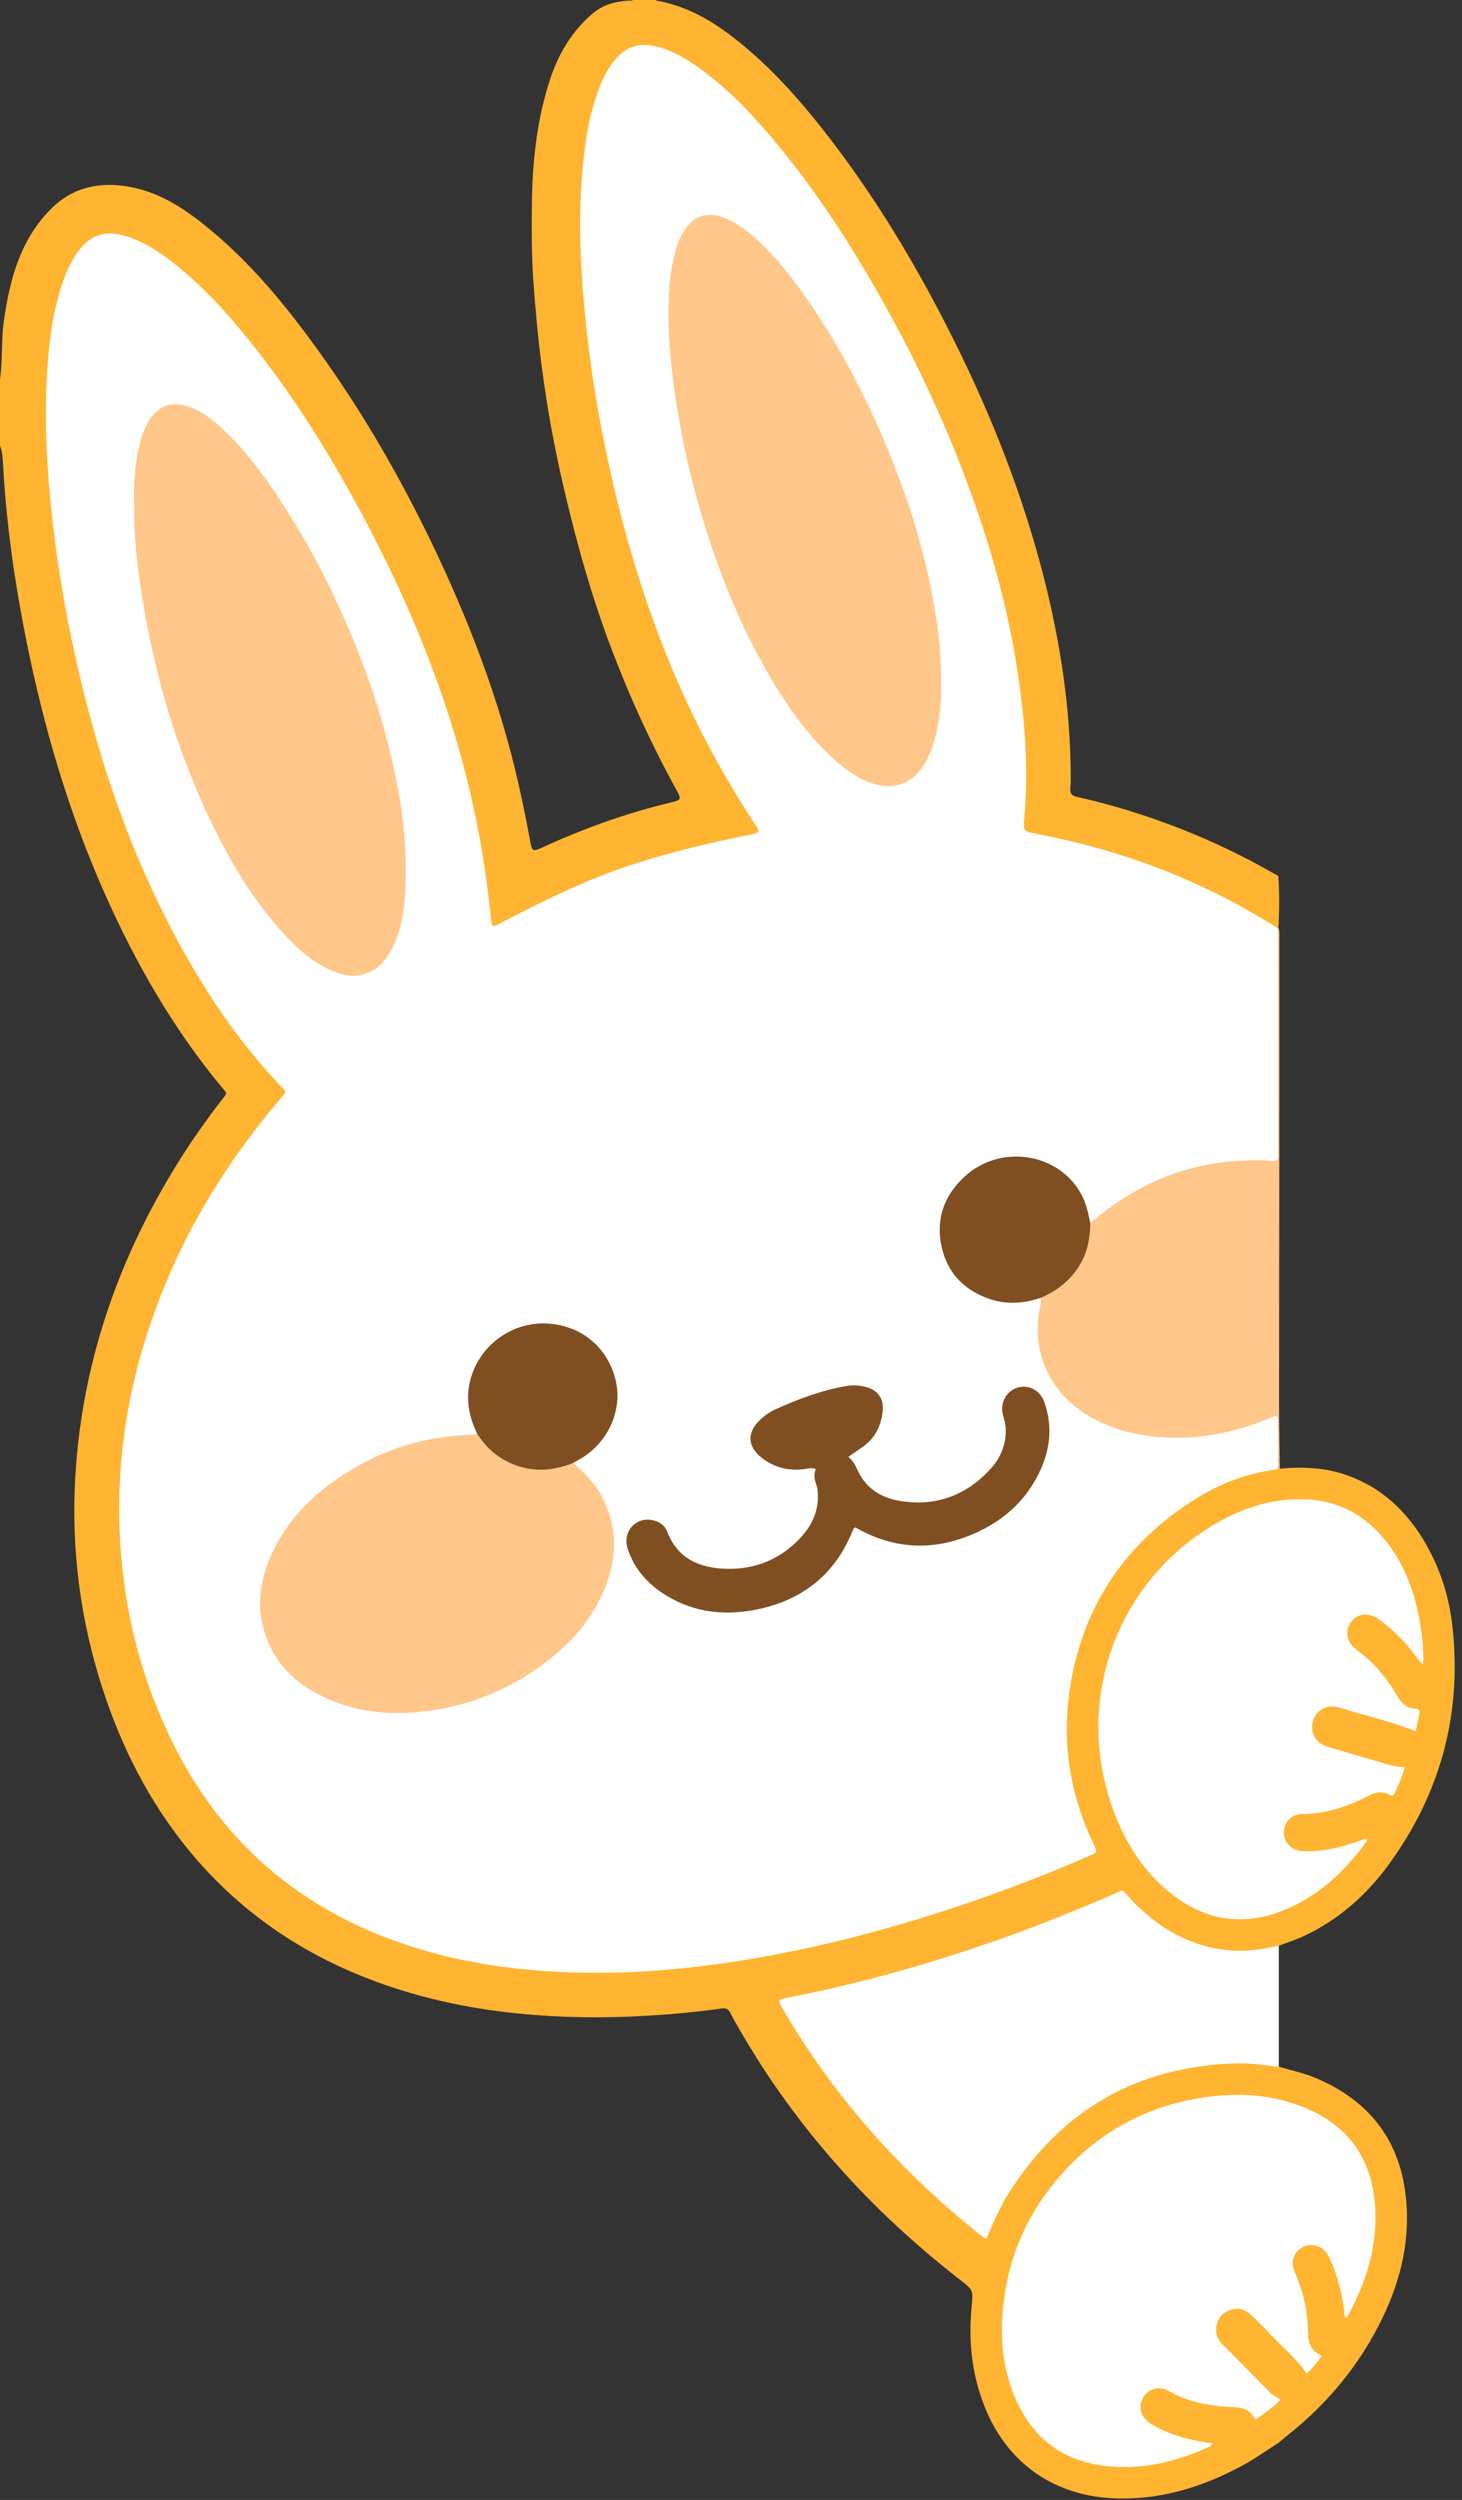 <?xml version="1.0" encoding="UTF-8"?>
<!DOCTYPE svg PUBLIC '-//W3C//DTD SVG 1.0//EN'
          'http://www.w3.org/TR/2001/REC-SVG-20010904/DTD/svg10.dtd'>
<svg height="272.1" preserveAspectRatio="xMidYMid meet" version="1.0" viewBox="0.8 1.4 159.2 272.1" width="159.2" xmlns="http://www.w3.org/2000/svg" xmlns:xlink="http://www.w3.org/1999/xlink" zoomAndPan="magnify"
><rect x="0.8" y="1.4" width="159.2" height="272.1" fill="#333333" stroke="none"/><g clip-rule="evenodd" fill-rule="evenodd"
  ><g id="change1_1"
    ><path d="M72.183,1.37c0.054,0.04,0.101,0.104,0.161,0.113 c3.679,0.644,6.678,2.603,9.481,4.935c3.22,2.687,5.998,5.798,8.586,9.086c5.657,7.194,10.33,15.004,14.39,23.189 c4.133,8.338,7.512,16.962,9.776,26.004c1.706,6.822,2.752,13.738,2.813,20.784c0.002,0.568,0.013,1.14-0.038,1.701 c-0.058,0.574,0.16,0.822,0.723,0.951c1.465,0.338,2.924,0.701,4.366,1.12c5.955,1.727,11.637,4.11,17.02,7.194 c0.174,0.101,0.355,0.186,0.532,0.278c0.142,1.886,0.115,3.772,0.015,5.657c-0.058,0.097-0.142,0.158-0.254,0.187 c-0.484,0.09-0.826-0.216-1.19-0.441c-5.899-3.633-12.231-6.259-18.902-8.105c-1.997-0.553-4.017-0.999-6.045-1.411 c-1.556-0.314-1.882-0.772-1.743-2.352c0.496-5.691,0.004-11.33-0.943-16.939c-1.71-10.185-5.097-19.827-9.436-29.17 c-3.271-7.044-7.091-13.771-11.474-20.18c-3.057-4.477-6.406-8.72-10.409-12.4c-2.021-1.858-4.182-3.548-6.835-4.451 c-2.255-0.765-3.894-0.209-5.18,1.804c-1.317,2.063-1.934,4.392-2.346,6.774c-0.722,4.154-0.995,8.357-0.812,12.563 c0.252,5.697,0.828,11.372,1.818,16.996c1.273,7.245,2.992,14.383,5.353,21.354c1.758,5.195,3.881,10.242,6.398,15.116 c1.534,2.966,3.252,5.828,5.073,8.631c0.971,1.493,0.706,2.11-1.059,2.462c-3.705,0.737-7.365,1.648-10.984,2.721 c-3.338,0.988-6.542,2.318-9.685,3.813c-1.779,0.849-3.525,1.761-5.292,2.637c-1.639,0.813-2.15,0.546-2.34-1.264 c-0.387-3.686-0.962-7.342-1.737-10.965c-1.445-6.781-3.566-13.352-6.258-19.738c-4.514-10.691-10.091-20.778-17.143-30.013 c-2.841-3.72-5.929-7.223-9.726-10.033c-1.137-0.838-2.347-1.538-3.628-2.108c-2.705-1.203-4.714-0.511-6.139,2.088 c-1.238,2.265-1.795,4.739-2.197,7.251c-0.657,4.104-0.8,8.247-0.594,12.382c0.206,4.161,0.574,8.315,1.194,12.44 c0.827,5.484,1.915,10.912,3.301,16.281c2.313,8.932,5.542,17.515,9.95,25.618c2.816,5.172,6.034,10.084,10.098,14.391 c1.68,1.781,1.67,1.969,0.125,3.827c-4.189,5.027-7.711,10.485-10.503,16.403c-2.917,6.18-4.795,12.667-5.749,19.424 c-0.52,3.682-0.606,7.4-0.397,11.098c0.41,7.097,2.068,13.91,5.051,20.391c1.993,4.339,4.536,8.294,7.785,11.817 c2.983,3.226,6.41,5.831,10.225,7.945c6.018,3.333,12.522,5.087,19.317,5.896c3.889,0.46,7.791,0.7,11.691,0.525 c7.04-0.308,14.008-1.267,20.894-2.813c9.277-2.084,18.271-5.063,27.075-8.626c0.807-0.327,1.586-0.708,2.396-1.026 c0.764-0.306,0.832-0.724,0.489-1.396c-1.423-2.773-2.147-5.763-2.521-8.818c-0.603-4.957-0.006-9.799,1.849-14.443 c2.32-5.818,6.192-10.41,11.382-13.877c2.604-1.736,5.443-2.979,8.539-3.578c0.366-0.074,0.722-0.12,1.092-0.074 c0.205,0.061,0.385,0.172,0.579,0.258c2.548-0.241,5.066-0.12,7.499,0.777c3.562,1.319,6.188,3.742,8.13,6.954 c1.778,2.929,2.809,6.137,3.177,9.516c1.045,9.58-1.369,18.269-7.076,26.011c-2.367,3.211-5.319,5.793-8.95,7.535 c-0.936,0.452-1.925,0.758-2.888,1.135c-0.677,0.973-1.794,0.833-2.727,0.918c-4.439,0.393-8.373-0.934-11.747-3.83 c-0.727-0.625-1.526-1.191-2.089-2.007c-0.337-0.478-0.816-0.488-1.339-0.25c-3.194,1.452-6.453,2.738-9.738,3.954 c-7.302,2.699-14.729,4.976-22.346,6.609c-0.913,0.195-1.82,0.412-2.738,0.596c-0.989,0.199-1.06,0.348-0.53,1.259 c1.753,2.999,3.725,5.852,5.853,8.597c2.604,3.349,5.4,6.532,8.479,9.45c1.953,1.855,3.959,3.669,6.089,5.336 c0.663,0.519,0.822,0.487,1.154-0.281c2.986-6.864,7.871-11.916,14.581-15.185c3.082-1.507,6.363-2.334,9.79-2.675 c1.976-0.193,3.924-0.151,5.885,0.039c0.578,0.054,1,0.313,1.424,0.634c1.312,0.385,2.653,0.663,3.924,1.192 c6.316,2.621,9.653,7.375,10.001,14.169c0.255,4.912-1.179,9.435-3.523,13.69c-2.35,4.268-5.485,7.88-9.278,10.924 c-0.391,0.313-0.773,0.64-1.159,0.955c-1.346,0.863-2.656,1.796-4.073,2.552c-4.16,2.225-8.539,3.596-13.313,3.512 c-6.963-0.123-12.309-3.835-14.754-10.349c-1.267-3.374-1.632-6.878-1.282-10.453c0.181-1.874,0.208-1.864-1.284-3.026 c-9.689-7.524-17.773-16.466-23.927-27.112c-0.366-0.635-0.739-1.269-1.067-1.926c-0.217-0.439-0.505-0.538-0.966-0.47 c-2.678,0.385-5.372,0.632-8.076,0.79c-4.608,0.274-9.21,0.234-13.814-0.218c-4.702-0.461-9.317-1.352-13.809-2.827 c-9.258-3.036-17.05-8.203-23.066-15.934c-4.218-5.422-7.112-11.516-9.073-18.073c-2.236-7.479-3.032-15.121-2.431-22.89 c0.915-11.862,4.79-22.747,11.042-32.821c1.499-2.416,3.13-4.74,4.879-6.982c0.58-0.742,0.514-0.627,0.007-1.236 c-5.297-6.367-9.381-13.478-12.744-21.014c-4.021-9.009-6.759-18.421-8.68-28.08C2.37,64.585,1.499,58.406,1.145,52.157 c-0.045-0.758-0.06-1.535-0.347-2.261c0-2.406,0-4.813,0-7.22c0.32-2.076,0.118-4.188,0.411-6.259 c0.642-4.519,1.749-8.85,5.111-12.244c2.413-2.434,5.357-3.021,8.582-2.439c3.568,0.644,6.44,2.68,9.135,4.958 c4.809,4.063,8.671,8.956,12.277,14.073c4.317,6.128,8.039,12.615,11.308,19.351c4.145,8.557,7.562,17.393,9.658,26.696 c0.469,2.082,0.891,4.176,1.275,6.277c0.171,0.947,0.306,1.006,1.19,0.6c4.564-2.099,9.264-3.794,14.157-4.957 c1.064-0.252,1.113-0.35,0.576-1.324c-2.719-4.922-5.051-10.015-7.052-15.269c-2.215-5.816-3.88-11.794-5.287-17.85 c-0.999-4.289-1.778-8.628-2.35-12.995c-0.415-3.174-0.709-6.359-0.928-9.556c-0.181-2.675-0.173-5.34-0.146-8.009 c0.048-4.52,0.502-9,1.864-13.335c0.916-2.912,2.374-5.504,4.753-7.521c1.131-0.962,2.447-1.304,3.871-1.403 c0.194-0.015,0.402,0.051,0.572-0.101C70.58,1.37,71.382,1.37,72.183,1.37z" fill="#FFB531"
    /></g
    ><g id="change2_1"
    ><path d="M140.053,226.345c-1.463-0.125-2.912-0.4-4.385-0.369 c-10.94,0.25-19.309,5.02-25.119,14.281c-0.478,0.763-0.878,1.577-1.269,2.388c-0.379,0.777-0.703,1.581-1.043,2.354 c-0.268,0.072-0.4-0.108-0.547-0.226c-8.682-6.909-15.995-15.031-21.606-24.636c-0.627-1.071-0.629-1.085,0.565-1.316 c12.273-2.415,24.072-6.296,35.516-11.309c1.057-0.46,0.762-0.502,1.552,0.367c2.207,2.408,4.775,4.264,7.932,5.224 c2.622,0.8,5.263,0.786,7.916,0.166c0.161-0.041,0.327-0.06,0.487-0.089C140.051,217.566,140.053,221.955,140.053,226.345z" fill="#FFF"
    /></g
    ><g id="change3_1"
    ><path d="M140.158,161.253c-0.129,0.079-0.26,0.146-0.42,0.098 c-0.46-1.057-0.192-2.174-0.221-3.258c-0.048-1.993,0.083-2.017-1.818-1.301c-2.648,0.994-5.41,1.544-8.212,1.582 c-4.564,0.06-8.928-0.815-12.461-4c-2.21-1.991-3.527-4.497-3.584-7.547c-0.022-1.399-0.096-2.807,0.394-4.161 c0.134-0.369,0.429-0.57,0.761-0.744c2.735-1.421,4.221-3.674,4.477-6.74c0.03-0.337,0.045-0.671,0.297-0.933 c1.188-1.439,2.742-2.438,4.332-3.334c4.286-2.42,8.859-3.842,13.84-3.677c0.232,0.006,0.467,0.005,0.7-0.002 c1.061-0.033,1.227-0.182,1.25-1.223c0.024-1.033,0.006-2.068,0.006-3.103c0.002-6.272-0.006-12.545,0.012-18.815 c0.003-0.569-0.18-1.231,0.443-1.648l0.053-0.062c0.15,0.387,0.101,0.791,0.101,1.189c0.002,7.81,0.007,15.62,0,23.434 c-0.011,9.012-0.03,18.022-0.03,27.035C140.079,156.45,140.13,158.853,140.158,161.253z" fill="#FFC78A"
    /></g
    ><g id="change2_2"
    ><path d="M114.112,142.661c0.132,0.371-0.011,0.729-0.078,1.08 c-0.902,4.612,0.89,8.889,4.811,11.449c2.402,1.569,5.068,2.332,7.902,2.602c4.289,0.41,8.367-0.42,12.318-2.027 c0.032-0.012,0.062-0.023,0.095-0.035c0.795-0.31,0.808-0.31,0.815,0.571c0.009,1.37,0,2.739,0,4.108 c0,0.335,0.026,0.674-0.237,0.941c-3.276,0.412-6.277,1.604-9.032,3.368c-7.568,4.859-12.113,11.731-13.43,20.649 c-0.859,5.844,0.065,11.442,2.622,16.771c0.014,0.032,0.025,0.063,0.036,0.094c0.367,0.773,0.369,0.779-0.426,1.127 c-4.747,2.082-9.582,3.92-14.497,5.562c-7.388,2.463-14.909,4.438-22.598,5.724c-6.406,1.067-12.855,1.651-19.355,1.438 c-6.916-0.227-13.691-1.282-20.189-3.778c-10.595-4.066-18.366-11.229-23.352-21.402c-3.123-6.362-4.931-13.103-5.523-20.168 c-0.857-10.194,0.874-19.965,4.741-29.39c3.035-7.389,7.255-14.049,12.411-20.135c0.94-1.111,0.985-0.787-0.04-1.877 c-4.948-5.25-8.787-11.255-12.063-17.646c-4.521-8.823-7.603-18.154-9.81-27.795c-1.23-5.374-2.164-10.802-2.766-16.284 c-0.512-4.687-0.8-9.39-0.61-14.104c0.143-3.643,0.479-7.266,1.572-10.773c0.42-1.345,0.946-2.642,1.762-3.804 c1.362-1.929,2.961-2.505,5.231-1.851c1.892,0.549,3.518,1.604,5.063,2.792c3.196,2.465,5.9,5.42,8.421,8.548 c4.774,5.929,8.782,12.356,12.364,19.058c4.082,7.647,7.539,15.564,10.042,23.878c1.894,6.284,3.19,12.69,3.854,19.219 c0.047,0.467,0.119,0.928,0.188,1.393c0.006,0.063,0.044,0.122,0.074,0.192c0.403,0.077,0.691-0.198,1.003-0.359 c3.6-1.843,7.205-3.674,10.976-5.138c4.656-1.805,9.479-3.011,14.348-4.059c0.877-0.188,1.771-0.296,2.646-0.621 c-0.021-0.456-0.317-0.75-0.525-1.071c-2.809-4.317-5.318-8.799-7.469-13.484c-3.566-7.775-6.134-15.875-8.029-24.201 c-1.233-5.411-2.173-10.871-2.752-16.387c-0.583-5.488-0.883-10.991-0.432-16.508c0.238-2.935,0.637-5.845,1.596-8.646 c0.425-1.237,0.947-2.428,1.742-3.479c1.311-1.734,2.833-2.259,4.935-1.69c1.739,0.47,3.249,1.387,4.685,2.439 c3.177,2.326,5.838,5.185,8.333,8.205c4.14,5.016,7.682,10.437,10.897,16.075c4.728,8.293,8.666,16.942,11.591,26.039 c1.929,5.991,3.327,12.104,4.06,18.357c0.502,4.254,0.683,8.521,0.306,12.801c-0.13,1.459-0.115,1.459,1.48,1.763 c7.565,1.438,14.767,3.916,21.564,7.563c1.558,0.839,3.079,1.744,4.573,2.694c0.009,5.37,0.018,10.738,0.021,16.108 c0.005,2.633,0,5.267,0,7.903c0,0.231-0.011,0.465,0,0.698c0.026,0.47-0.147,0.655-0.65,0.598 c-0.625-0.068-1.264-0.068-1.896-0.068c-6.574-0.006-12.328,2.202-17.36,6.391c-0.18,0.148-0.365,0.284-0.548,0.43 c-0.631-0.158-0.609-0.731-0.747-1.189c-1.076-3.594-3.988-5.7-7.708-5.568c-3.733,0.133-6.894,3.119-7.392,6.806 c-0.631,4.657,3.639,8.955,8.829,8.045C113.036,142.506,113.597,142.171,114.112,142.661z" fill="#FFF"
    /></g
    ><g id="change2_3"
    ><path d="M132.819,267.329c-0.14,0.373-0.393,0.406-0.594,0.497 c-3.219,1.435-6.566,2.277-10.112,2.059c-4.794-0.297-8.383-2.476-10.49-6.879c-1.418-2.964-1.878-6.122-1.68-9.367 c0.329-5.458,2.177-10.382,5.636-14.626c4.564-5.605,10.48-8.772,17.694-9.49c3.383-0.337,6.672,0.034,9.815,1.376 c4.671,1.993,7.109,5.614,7.45,10.62c0.295,4.295-0.951,8.249-2.985,11.989c-0.027,0.054-0.094,0.087-0.152,0.135 c-0.328-0.089-0.185-0.373-0.209-0.568c-0.257-2.07-0.75-4.066-1.644-5.963c-0.353-0.739-0.867-1.259-1.728-1.335 c-1.626-0.145-2.714,1.323-2.057,2.858c0.623,1.452,1.107,2.934,1.307,4.507c0.089,0.728,0.156,1.46,0.163,2.195 c0.009,1.091,0.344,1.963,1.492,2.48c-0.494,0.739-1.032,1.355-1.63,1.955c-1.03-1.57-2.475-2.715-3.716-4.047 c-0.773-0.832-1.573-1.644-2.402-2.417c-0.661-0.619-1.472-0.777-2.327-0.443c-0.822,0.321-1.279,0.946-1.398,1.811 c-0.096,0.707,0.13,1.334,0.623,1.833c1.754,1.792,3.521,3.563,5.282,5.351c0.286,0.295,0.665,0.437,1.1,0.715 c-0.765,0.775-1.62,1.385-2.465,2.007c-0.208,0.155-0.362,0.055-0.484-0.143c-0.523-0.833-1.309-1.006-2.24-1.042 c-2.422-0.098-4.774-0.503-6.931-1.73c-1.108-0.627-2.309-0.285-2.872,0.715c-0.565,1.006-0.23,2.184,0.866,2.837 c1.891,1.135,3.975,1.713,6.139,2.036C132.434,267.281,132.595,267.3,132.819,267.329z" fill="#FFF"
    /></g
    ><g id="change2_4"
    ><path d="M153.769,193.733c-0.27,1.032-0.686,1.939-1.105,2.842 c-0.122,0.264-0.286,0.329-0.554,0.18c-0.82-0.465-1.592-0.268-2.376,0.142c-2.251,1.166-4.609,1.936-7.181,1.949 c-1.132,0.006-1.949,0.919-1.949,2.004c-0.002,1.12,0.853,1.986,2.039,2.036c2.104,0.089,4.111-0.383,6.078-1.077 c0.253-0.089,0.498-0.188,0.752-0.267c0.055-0.016,0.127,0.019,0.214,0.035c-0.027,0.089-0.033,0.187-0.083,0.257 c-2.36,3.241-5.196,5.931-8.968,7.462c-4.49,1.817-8.641,1.156-12.404-1.868c-2.888-2.322-4.821-5.347-6.114-8.779 c-4.54-12.033,0.238-25.122,11.078-31.422c2.813-1.638,5.837-2.642,9.13-2.649c4.117-0.012,7.338,1.74,9.75,5.023 c1.794,2.446,2.785,5.232,3.31,8.195c0.239,1.348,0.393,2.711,0.401,4.082c0.001,0.186-0.023,0.371-0.038,0.644 c-0.399-0.228-0.532-0.547-0.721-0.797c-1.176-1.553-2.508-2.956-4.102-4.085c-0.927-0.656-1.961-0.662-2.686-0.045 c-0.981,0.826-0.977,2.285,0.026,3.156c0.502,0.438,1.054,0.817,1.548,1.27c1.243,1.135,2.257,2.462,3.097,3.912 c0.461,0.804,1.031,1.402,2.006,1.444c0.423,0.02,0.502,0.241,0.43,0.596c-0.135,0.618-0.259,1.237-0.389,1.867 c-2.584-1.06-5.286-1.648-7.905-2.465c-0.382-0.116-0.782-0.228-1.172-0.242c-0.994-0.028-1.898,0.704-2.131,1.655 c-0.25,1.05,0.188,2.075,1.126,2.539c0.323,0.161,0.685,0.257,1.036,0.363c1.829,0.534,3.657,1.058,5.477,1.605 C152.154,193.521,152.914,193.735,153.769,193.733z" fill="#FFF"
    /></g
    ><g id="change4_1"
    ><path d="M114.112,142.661c-1.784,0.599-3.595,0.754-5.406,0.172 c-2.817-0.913-4.711-2.793-5.363-5.696c-0.677-3.015,0.249-5.621,2.519-7.698c3.828-3.504,10.046-2.614,12.575,1.758 c0.6,1.03,0.858,2.163,1.084,3.311c-0.004,1.585-0.281,3.101-1.092,4.491C117.417,140.723,115.939,141.896,114.112,142.661z" fill="#7F4F21"
    /></g
    ><g id="change3_2"
    ><path d="M15.397,56.071c-0.037-1.922,0.061-4.187,0.639-6.405 c0.228-0.873,0.531-1.717,1.005-2.497c0.999-1.638,2.524-2.182,4.506-1.437c1.201,0.451,2.215,1.224,3.169,2.076 c2.028,1.811,3.741,3.902,5.296,6.122c4.225,6.022,7.528,12.531,10.167,19.383c1.791,4.652,3.148,9.431,4.031,14.342 c0.685,3.795,0.936,7.621,0.67,11.469c-0.137,2.003-0.543,3.973-1.522,5.769c-0.774,1.423-1.873,2.428-3.535,2.665 c-1.097,0.155-2.125-0.146-3.105-0.599c-1.887-0.867-3.413-2.208-4.814-3.703c-3.227-3.447-5.656-7.433-7.744-11.638 c-3.663-7.378-6.074-15.166-7.544-23.258C15.653,63.043,15.384,59.646,15.397,56.071z" fill="#FFC78A"
    /></g
    ><g id="change3_3"
    ><path d="M103.278,75.696c0.065,1.856-0.14,3.912-0.632,5.933 c-0.285,1.178-0.732,2.291-1.419,3.297c-1.154,1.688-2.895,2.36-4.88,1.893c-1.815-0.429-3.278-1.484-4.631-2.688 c-2.575-2.286-4.583-5.031-6.385-7.938c-3.488-5.63-5.988-11.7-7.915-18.018c-1.423-4.635-2.481-9.353-3.154-14.152 c-0.475-3.375-0.779-6.77-0.636-10.185c0.073-1.766,0.271-3.524,0.763-5.238c0.224-0.774,0.519-1.519,0.972-2.188 c1.007-1.498,2.39-1.969,4.098-1.382c1.316,0.453,2.418,1.262,3.454,2.172c1.842,1.618,3.41,3.486,4.846,5.461 c4.47,6.142,7.899,12.846,10.62,19.921c1.718,4.466,3.097,9.031,3.966,13.74C102.905,69.346,103.312,72.387,103.278,75.696z" fill="#FFC78A"
    /></g
    ><g id="change3_4"
    ><path d="M63.181,160.645c1.242,1.028,2.368,2.163,3.141,3.605 c1.665,3.118,1.708,6.341,0.502,9.592c-1.451,3.899-4.155,6.812-7.515,9.155c-3.51,2.452-7.406,3.983-11.64,4.593 c-4.223,0.606-8.34,0.235-12.189-1.764c-3.157-1.638-5.316-4.125-6.104-7.655c-0.601-2.68-0.089-5.238,1.043-7.699 c1.499-3.241,3.838-5.774,6.706-7.828c4.437-3.177,9.387-4.897,14.854-5.076c0.263-0.009,0.536,0.021,0.779-0.134 c0.524-0.204,0.699,0.243,0.933,0.53c1.323,1.605,3.008,2.547,5.063,2.894c1.119,0.191,2.168-0.096,3.24-0.307 C62.385,160.476,62.823,160.176,63.181,160.645z" fill="#FFC78A"
    /></g
    ><g id="change4_2"
    ><path d="M93.938,167.641c-0.246,0.13-0.264,0.302-0.326,0.454 c-1.975,4.832-5.641,7.59-10.688,8.539c-3.613,0.675-7.056,0.17-10.153-1.955c-1.726-1.188-2.995-2.758-3.64-4.772 c-0.534-1.684,0.739-3.27,2.451-3.094c0.863,0.089,1.571,0.526,1.881,1.318c1.154,2.965,3.573,3.951,6.444,4.019 c3.106,0.077,5.834-1.012,7.995-3.307c1.228-1.302,2.008-2.824,1.959-4.676c-0.01-0.403-0.039-0.802-0.175-1.187 c-0.201-0.544-0.286-1.095-0.06-1.692c-0.467-0.172-0.885-0.035-1.297,0.018c-1.708,0.21-3.249-0.184-4.604-1.255 c-1.541-1.212-1.606-2.724-0.185-4.087c0.488-0.47,1.031-0.869,1.641-1.144c2.494-1.126,5.053-2.089,7.768-2.565 c0.699-0.122,1.396-0.08,2.083,0.092c1.356,0.34,2.028,1.252,1.885,2.652c-0.165,1.56-0.799,2.887-2.101,3.83 c-0.511,0.37-1.033,0.717-1.646,1.136c0.585,0.45,0.822,1.059,1.111,1.648c0.896,1.829,2.486,2.792,4.408,3.13 c3.879,0.68,7.2-0.497,9.879-3.361c1.149-1.228,1.808-2.709,1.748-4.451c-0.018-0.544-0.181-1.052-0.312-1.566 c-0.322-1.287,0.393-2.585,1.609-2.94c1.197-0.349,2.428,0.287,2.881,1.535c0.892,2.444,0.719,4.87-0.304,7.226 c-1.582,3.627-4.373,6.009-8.005,7.417C101.967,170.239,97.876,169.912,93.938,167.641z" fill="#7F4F21"
    /></g
    ><g id="change4_3"
    ><path d="M63.181,160.645c-1.753,0.684-3.543,0.953-5.394,0.488 c-2.182-0.544-3.837-1.81-5.029-3.699c-0.974-1.989-1.311-4.041-0.637-6.207c1.105-3.557,4.518-5.956,8.227-5.774 c3.776,0.185,6.726,2.661,7.524,6.33c0.68,3.104-0.816,6.498-3.647,8.263C63.886,160.26,63.53,160.443,63.181,160.645z" fill="#7F4F21"
    /></g
  ></g
></svg
>
